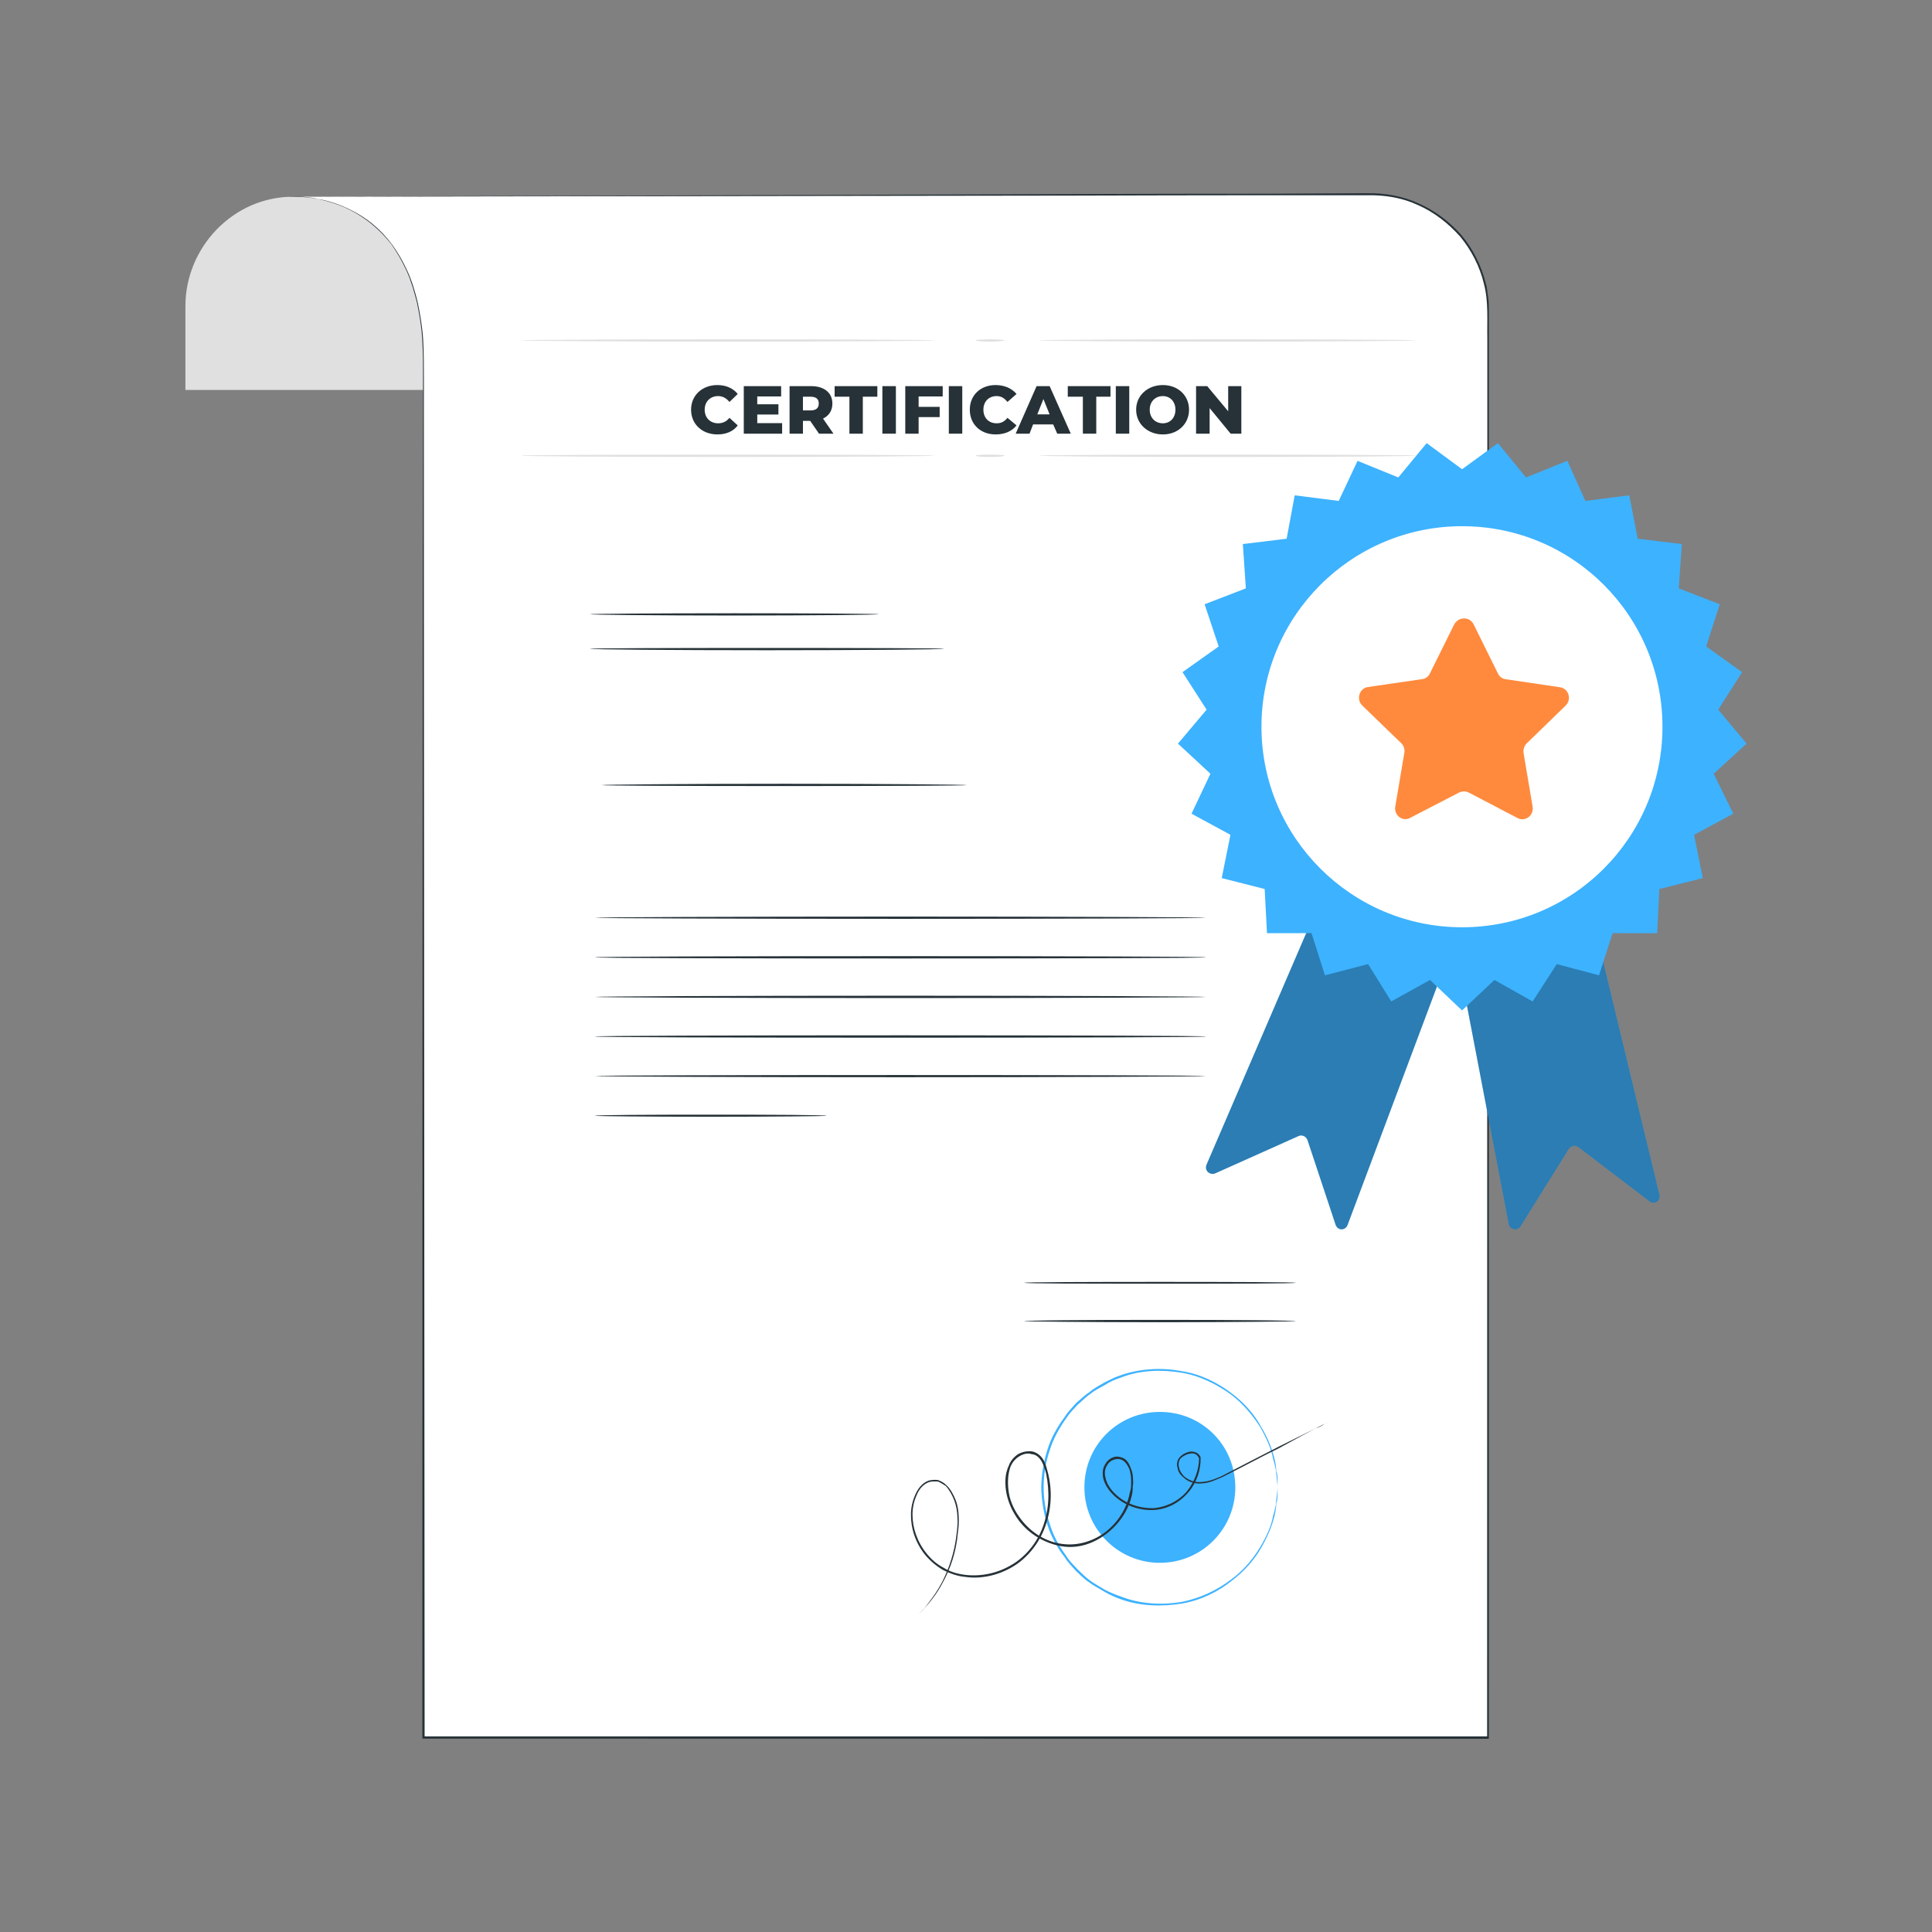 <?xml version="1.0" encoding="utf-8"?>
<!-- Generator: Adobe Illustrator 16.0.0, SVG Export Plug-In . SVG Version: 6.00 Build 0)  -->
<!DOCTYPE svg PUBLIC "-//W3C//DTD SVG 1.1//EN" "http://www.w3.org/Graphics/SVG/1.1/DTD/svg11.dtd">
<svg version="1.1" xmlns="http://www.w3.org/2000/svg" xmlns:xlink="http://www.w3.org/1999/xlink" x="0px" y="0px" width="250px"
	 height="250px" viewBox="0 0 250 250" enable-background="new 0 0 250 250" xml:space="preserve">
<rect x="0" y="0" width="250" height="250" fill="#808080" stroke="none"/>
<g id="Background_Complete">
</g>
<g id="Background_Simple" display="none">
</g>
<g id="Floor" display="none">
</g>
<g id="Device" display="none">
</g>
<g id="Certification">
	<g>
		<g>
			<path fill="#E0E0E0" d="M54.847,50.459H23.993V39.617c0-7.675,6.249-14.157,13.883-14.157l16.97,0.292V50.459z"/>
		</g>
		<g>
			<g>
				<path fill="#FFFFFF" d="M37.231,25.46c0,0,17.54-1.605,17.54,21.284c0,22.892,0,178.137,0,178.137h137.783V40.253
					c0-8.35-6.772-15.154-15.13-15.115L37.231,25.46z"/>
			</g>
			<g>
				<g>
					<path fill="#263238" d="M37.231,25.46c0.821,0,39-0.136,101.918-0.345c7.845-0.037,16.099-0.045,24.673-0.047
						c4.289-0.018,8.718-0.045,13.164-0.066c2.193-0.03,4.537,0.36,6.617,1.335c2.051,0.9,3.978,2.345,5.517,4.103
						c1.479,1.761,2.558,3.927,3.146,6.248c0.183,0.584,0.192,1.172,0.299,1.758c0.092,0.586,0.092,1.172,0.092,1.758
						c0,1.184,0,2.387,0,3.61c0,4.78,0,9.609,0,14.551c0,9.861,0,20.015,0,30.389c0,41.626,0,87.36,0,135.36
						c0,0.271,0,0.527,0,0.768V225h-0.103c-49.035-0.008-95.648-0.016-137.783-0.021h-0.12v-0.098
						c0-61.707,0.026-114.078,0.05-150.993c0.012-9.264,0.023-17.517,0.038-24.713c0.003-1.843,0.014-3.57-0.102-5.233
						c-0.082-1.671-0.377-3.251-0.666-4.716c-0.376-1.506-0.785-2.92-1.367-4.198c-0.584-1.265-1.24-2.392-1.953-3.414
						c-1.533-1.957-3.319-3.361-4.982-4.245c-1.674-0.917-3.253-1.324-4.509-1.617c-1.282-0.223-2.277-0.293-2.913-0.294
						C37.568,25.433,37.231,25.46,37.231,25.46s0.337-0.058,1.016-0.043c0.639,0.02,1.64,0.047,2.928,0.332
						c1.27,0.215,2.837,0.685,4.499,1.566c1.723,0.879,3.51,2.25,5.032,4.288c0.728,0.984,1.408,2.156,1.994,3.425
						c0.584,1.269,0.998,2.644,1.366,4.157c0.297,1.505,0.586,3.068,0.688,4.743c0.094,1.673,0.094,3.406,0.094,5.247
						c0,7.196,0,15.449,0,24.713c0.018,36.916,0.05,89.286,0.097,150.993l-0.172-0.195c42.134,0,88.748,0,137.783,0l-0.122,0.195
						c0-0.24,0-0.496,0-0.768c0.008-48,0.015-93.734,0.021-135.36c0.004-10.374,0.006-20.528,0.006-30.389c0-4.942,0-9.771,0-14.551
						c-0.045-2.428,0.165-4.784-0.439-7.075c-0.538-2.277-1.646-4.386-3.081-6.131c-1.557-1.733-3.37-3.156-5.463-4.074
						c-2.032-0.956-4.297-1.306-6.49-1.269c-4.46,0-8.894,0-13.196,0c-8.623,0.004-16.828,0.024-24.683,0.047
						C76.183,25.383,38.053,25.46,37.231,25.46z"/>
				</g>
			</g>
		</g>
		<g>
			<g>
				<path fill="#263238" d="M113.744,79.485c0,0.071-8.364,0.163-18.684,0.163c-10.337,0-18.733-0.092-18.733-0.163
					c0-0.069,8.396-0.129,18.733-0.129C105.379,79.355,113.744,79.416,113.744,79.485z"/>
			</g>
		</g>
		<g>
			<g>
				<path fill="#263238" d="M122.173,83.949c0,0.094-10.305,0.19-22.922,0.19c-12.668,0-22.925-0.096-22.925-0.19
					c0-0.07,10.256-0.104,22.925-0.104C111.868,83.845,122.173,83.878,122.173,83.949z"/>
			</g>
		</g>
		<g>
			<g>
				<path fill="#263238" d="M125.128,101.597c0,0.069-10.561,0.118-23.611,0.118c-13.084,0-23.665-0.048-23.665-0.118
					c0-0.078,10.581-0.175,23.665-0.175C114.568,101.422,125.128,101.519,125.128,101.597z"/>
			</g>
		</g>
		<g>
			<g>
				<path fill="#263238" d="M156.056,118.754c0,0.07-17.688,0.144-39.541,0.144c-21.833,0-39.542-0.073-39.542-0.144
					c0-0.068,17.71-0.148,39.542-0.148C138.369,118.606,156.056,118.686,156.056,118.754z"/>
			</g>
		</g>
		<g>
			<g>
				<path fill="#263238" d="M156.056,123.878c0,0.097-17.688,0.146-39.541,0.146c-21.833,0-39.542-0.049-39.542-0.146
					c0-0.099,17.71-0.151,39.542-0.151C138.369,123.727,156.056,123.78,156.056,123.878z"/>
			</g>
		</g>
		<g>
			<g>
				<path fill="#263238" d="M156.056,129.004c0,0.063-17.688,0.146-39.541,0.146c-21.833,0-39.542-0.084-39.542-0.146
					c0-0.076,17.71-0.158,39.542-0.158C138.369,128.846,156.056,128.928,156.056,129.004z"/>
			</g>
		</g>
		<g>
			<g>
				<path fill="#263238" d="M156.056,134.119c0,0.105-17.688,0.156-39.541,0.156c-21.833,0-39.542-0.051-39.542-0.156
					c0-0.088,17.71-0.15,39.542-0.15C138.369,133.969,156.056,134.031,156.056,134.119z"/>
			</g>
		</g>
		<g>
			<g>
				<path fill="#263238" d="M156.056,139.238c0,0.07-17.688,0.154-39.541,0.154c-21.833,0-39.542-0.084-39.542-0.154
					c0-0.078,17.71-0.129,39.542-0.129C138.369,139.109,156.056,139.16,156.056,139.238z"/>
			</g>
		</g>
		<g>
			<g>
				<path fill="#263238" d="M106.974,144.383c0,0.047-6.723,0.125-15.025,0.125c-8.282,0-14.976-0.078-14.976-0.125
					c0-0.109,6.694-0.146,14.976-0.146C100.251,144.236,106.974,144.273,106.974,144.383z"/>
			</g>
		</g>
		<g>
			<g>
				<path fill="#3DB2FF" d="M170.197,118.02l-14.061,32.667c-0.332,0.77,0.391,1.4,1.075,1.162l10.84-4.854
					c0.432-0.195,0.974,0.051,1.149,0.559l3.629,10.934c0.275,0.781,1.273,0.781,1.555,0l13.196-35.201L170.197,118.02z"/>
			</g>
			<g>
				<path fill="#3DB2FF" d="M188.552,123.488l6.69,34.958c0.149,0.703,1.123,0.873,1.513,0.24l6.248-10.021
					c0.313-0.43,0.848-0.521,1.234-0.236l9.213,7.023c0.641,0.5,1.47-0.086,1.271-0.867l-8.828-36.564L188.552,123.488z"/>
			</g>
			<g opacity="0.3">
				<path d="M170.197,118.02l-14.061,32.667c-0.332,0.77,0.391,1.4,1.075,1.162l10.84-4.854c0.432-0.195,0.974,0.051,1.149,0.559
					l3.629,10.934c0.275,0.781,1.273,0.781,1.555,0l13.196-35.201L170.197,118.02z"/>
			</g>
			<g opacity="0.3">
				<path d="M188.552,123.488l6.69,34.958c0.149,0.703,1.123,0.873,1.513,0.24l6.248-10.021c0.313-0.43,0.848-0.521,1.234-0.236
					l9.213,7.023c0.641,0.5,1.47-0.086,1.271-0.867l-8.828-36.564L188.552,123.488z"/>
			</g>
			<g>
				<polygon fill="#3DB2FF" points="189.189,60.718 193.829,57.34 197.464,61.781 202.806,59.633 205.155,64.82 210.82,64.094 
					211.924,69.71 217.626,70.4 217.234,76.133 222.533,78.191 220.778,83.652 225.425,86.975 222.34,91.826 226.006,96.224 
					221.751,100.121 224.287,105.292 219.215,108.025 220.342,113.625 214.722,115.037 214.435,120.753 208.67,120.749 
					206.912,126.205 201.443,124.756 198.326,129.588 193.381,126.807 189.189,130.75 185.039,126.807 180.028,129.588 
					177.033,124.756 171.443,126.205 169.712,120.749 163.947,120.753 163.647,115.037 158.089,113.625 159.22,108.025 
					154.183,105.292 156.629,100.121 152.428,96.224 156.136,91.826 153.011,86.975 157.699,83.652 155.875,78.191 161.214,76.133 
					160.824,70.4 166.489,69.71 167.534,64.094 173.231,64.82 175.664,59.633 180.94,61.781 184.609,57.34 				"/>
			</g>
			<g>
				<path fill="#FFFFFF" d="M215.122,94.04c0,14.325-11.551,25.949-25.932,25.949c-14.307,0-25.958-11.625-25.958-25.949
					s11.65-25.95,25.958-25.95C203.571,68.09,215.122,79.715,215.122,94.04z"/>
			</g>
			<g>
				<path fill="#FF8A3D" d="M194.854,87.893l6.978,1.032c1.172,0.167,1.563,1.562,0.781,2.357l-5.076,4.93
					c-0.316,0.328-0.436,0.782-0.391,1.208l1.172,6.947c0.198,1.155-0.974,2.033-1.98,1.473l-6.223-3.256
					c-0.409-0.229-0.967-0.229-1.362-0.002l-6.248,3.233c-0.981,0.573-2.153-0.292-1.955-1.464l1.172-6.932
					c0.069-0.454-0.047-0.896-0.391-1.238l-5.078-4.913c-0.781-0.784-0.354-2.229,0.781-2.37l7.031-1.026
					c0.391-0.042,0.781-0.315,0.974-0.749l3.123-6.303c0.591-1.062,2.027-1.059,2.542,0l3.125,6.321
					C194.021,87.558,194.412,87.85,194.854,87.893z"/>
			</g>
		</g>
		<g>
			<path fill="#263238" d="M89.425,53.014c0-1.875,1.453-3.188,3.406-3.188c1.139,0,2.047,0.433,2.633,1.154l-1.074,1.032
				c-0.389-0.483-0.879-0.759-1.465-0.759c-1.02,0-1.739,0.719-1.739,1.76c0,1.054,0.719,1.761,1.739,1.761
				c0.586,0,1.076-0.221,1.465-0.708l1.074,0.982c-0.586,0.775-1.494,1.166-2.633,1.166C90.878,56.215,89.425,54.901,89.425,53.014z
				"/>
			<path fill="#263238" d="M101.207,54.751v1.367h-4.962v-6.151h4.835v1.333h-3.091v1.013h2.739v1.324h-2.739v1.114H101.207z"/>
			<path fill="#263238" d="M104.837,54.458H103.9v1.66h-1.73v-6.151h2.803c1.695,0,2.737,0.876,2.737,2.246
				c0,0.913-0.43,1.572-1.211,1.953l1.354,1.953h-1.873L104.837,54.458z M104.861,51.333H103.9v1.776h0.961
				c0.756,0,1.087-0.312,1.087-0.898C105.949,51.638,105.617,51.333,104.861,51.333z"/>
			<path fill="#263238" d="M109.914,51.333H108v-1.367h5.529v1.367h-1.88v4.784h-1.735V51.333z"/>
			<path fill="#263238" d="M114.179,49.966h1.748v6.151h-1.748V49.966z"/>
			<path fill="#263238" d="M118.869,51.299v1.345h2.725v1.332h-2.725v2.141h-1.729v-6.151h4.845v1.333H118.869z"/>
			<path fill="#263238" d="M122.777,49.966h1.74v6.151h-1.74V49.966z"/>
			<path fill="#263238" d="M125.492,53.014c0-1.875,1.384-3.188,3.338-3.188c1.146,0,2.104,0.433,2.709,1.154l-1.172,1.032
				c-0.391-0.483-0.811-0.759-1.403-0.759c-1.027,0-1.712,0.719-1.712,1.76c0,1.054,0.685,1.761,1.712,1.761
				c0.593,0,1.013-0.221,1.403-0.708l1.172,0.982c-0.605,0.775-1.563,1.166-2.709,1.166
				C126.875,56.215,125.492,54.901,125.492,53.014z"/>
			<path fill="#263238" d="M136.281,54.917h-2.598l-0.464,1.201h-1.791l2.706-6.151h1.691l2.734,6.151h-1.752L136.281,54.917z
				 M135.818,53.621l-0.801-1.983l-0.791,1.983H135.818z"/>
			<path fill="#263238" d="M140.123,51.333h-1.953v-1.367h5.527v1.367h-1.841v4.784h-1.733V51.333z"/>
			<path fill="#263238" d="M144.386,49.966h1.739v6.151h-1.739V49.966z"/>
			<path fill="#263238" d="M147.016,53.014c0-1.842,1.499-3.188,3.459-3.188c1.953,0,3.387,1.346,3.387,3.188
				c0,1.843-1.434,3.202-3.387,3.202C148.515,56.215,147.016,54.857,147.016,53.014z M152.101,53.014c0-1.057-0.692-1.76-1.626-1.76
				c-0.979,0-1.701,0.703-1.701,1.76c0,1.059,0.722,1.761,1.701,1.761C151.409,54.775,152.101,54.073,152.101,53.014z"/>
			<path fill="#263238" d="M160.629,49.966v6.151h-1.385l-2.718-3.31v3.31h-1.755v-6.151h1.444l2.712,3.255v-3.255H160.629z"/>
		</g>
		<g>
			<g>
				<path fill="#263238" d="M167.661,165.986c0,0.119-7.857,0.119-17.576,0.119c-9.679,0-17.549,0-17.549-0.119
					c0-0.078,7.87-0.111,17.549-0.111C159.804,165.875,167.661,165.908,167.661,165.986z"/>
			</g>
		</g>
		<g>
			<g>
				<path fill="#263238" d="M167.661,170.984c0,0.002-7.857,0.113-17.576,0.113c-9.679,0-17.549-0.111-17.549-0.113
					c0-0.141,7.87-0.193,17.549-0.193C159.804,170.791,167.661,170.844,167.661,170.984z"/>
			</g>
		</g>
		<g>
			<g>
				<g>
					<path fill="#3DB2FF" d="M165.317,192.465c0,0,0-0.111-0.009-0.25c-0.022-0.16-0.043-0.434-0.081-0.725
						c-0.018-0.197-0.038-0.391-0.052-0.588c-0.052-0.193-0.056-0.391-0.056-0.584c-0.106-0.447-0.192-0.979-0.391-1.563
						c-0.192-1.17-0.781-2.539-1.637-4.059c-0.899-1.408-2.125-2.971-3.83-4.27c-1.755-1.24-3.906-2.4-6.397-2.803
						c-2.43-0.391-5.261-0.389-7.868,0.652c-0.726,0.23-1.357,0.52-1.974,0.91c-0.635,0.379-1.337,0.688-1.901,1.172
						c-0.607,0.389-1.132,0.967-1.674,1.414c-0.496,0.537-1.078,1.125-1.469,1.736c-0.921,1.301-1.702,2.697-2.152,4.186
						c-0.512,1.473-0.781,3.113-0.781,4.77c0,1.564,0.269,3.211,0.781,4.688c0.45,1.563,1.231,2.93,2.152,4.186
						c0.391,0.676,0.973,1.195,1.467,1.738c0.542,0.521,1.068,1.076,1.676,1.496c0.564,0.393,1.266,0.781,1.9,1.172
						c0.617,0.307,1.249,0.59,1.975,0.83c2.608,1.035,5.438,1.123,7.87,0.721c2.489-0.479,4.641-1.551,6.396-2.873
						c1.707-1.238,2.931-2.777,3.831-4.27c0.854-1.438,1.443-2.803,1.636-3.975c0.198-0.588,0.284-1.172,0.391-1.563
						c0-0.25,0.004-0.473,0.056-0.666c0.015-0.193,0.035-0.357,0.052-0.506c0.038-0.389,0.059-0.588,0.081-0.781
						C165.317,192.498,165.317,192.465,165.317,192.465s0,0.033,0,0.197c0,0.193,0,0.395,0,0.781
						c-0.005,0.158-0.017,0.322-0.029,0.518c-0.02,0.195-0.087,0.422-0.132,0.654c-0.037,0.391-0.083,0.975-0.241,1.563
						c-0.291,1.172-0.807,2.537-1.712,4.1c-0.818,1.451-2.126,3-3.841,4.295c-1.702,1.369-3.909,2.49-6.427,2.93
						c-2.498,0.395-5.391,0.391-8.084-0.625c-0.638-0.238-1.323-0.545-1.994-0.936c-0.586-0.389-1.299-0.705-1.889-1.172
						c-0.646-0.391-1.171-0.979-1.731-1.484c-0.478-0.559-1.067-1.1-1.475-1.793c-0.954-1.215-1.735-2.637-2.226-4.178
						c-0.492-1.531-0.763-3.223-0.801-4.85c0.038-1.713,0.309-3.318,0.803-4.879c0.488-1.563,1.27-2.932,2.226-4.229
						c0.405-0.656,0.995-1.24,1.474-1.791c0.562-0.463,1.084-1.012,1.731-1.414c0.59-0.539,1.304-0.859,1.888-1.23
						c0.671-0.32,1.356-0.711,1.994-0.906c2.693-0.977,5.585-1.068,8.082-0.588c2.518,0.393,4.725,1.564,6.427,2.855
						c1.716,1.289,3.024,2.838,3.841,4.371c0.907,1.479,1.422,2.91,1.714,4.102c0.157,0.584,0.204,1.086,0.241,1.563
						c0.045,0.193,0.112,0.391,0.132,0.584c0.013,0.197,0.024,0.391,0.029,0.588c0,0.287,0,0.561,0,0.725
						C165.317,192.354,165.317,192.465,165.317,192.465z"/>
				</g>
			</g>
			<g>
				<path fill="#3DB2FF" d="M159.85,192.465c0,5.379-4.334,9.764-9.766,9.764c-5.397,0-9.763-4.385-9.763-9.764
					c0-5.465,4.365-9.764,9.763-9.764C155.516,182.701,159.85,187,159.85,192.465z"/>
			</g>
		</g>
		<g>
			<g>
				<path fill="#263238" d="M171.817,184.066c0,0-0.101,0.004-0.442,0.197c-0.205,0.18-0.624,0.391-1.178,0.59
					c-1.089,0.582-2.679,1.424-4.688,2.535c-2.044,0.977-4.507,2.342-7.42,3.783c-0.777,0.318-1.563,0.709-2.394,0.764
					c-0.924,0.139-1.903-0.109-2.577-0.779c-0.329-0.26-0.69-0.691-0.74-1.229c-0.148-0.412-0.074-0.996,0.284-1.369
					c0.349-0.391,0.88-0.646,1.365-0.717c0.546-0.064,1.135,0.215,1.327,0.721v0.039v0.033c0.055,1.57-0.521,3.246-1.57,4.455
					c-1.121,1.328-2.727,2.23-4.534,2.307c-1.797,0.076-3.659-0.551-5.03-1.811c-0.734-0.682-1.327-1.512-1.5-2.486
					c-0.055-0.439-0.055-0.979,0.189-1.443c0.248-0.506,0.622-0.896,1.119-1.074c0.488-0.213,1.098-0.053,1.538,0.215
					c0.415,0.35,0.642,0.801,0.806,1.324c0.199,0.43,0.24,0.979,0.245,1.484c0.025,0.275,0.007,0.469-0.046,0.748
					c0,0.299,0,0.502-0.031,0.744c-0.359,2.063-1.531,3.902-3.183,5.227c-1.673,1.367-3.817,2.133-5.998,1.758
					c-2.163-0.373-4.182-1.563-5.517-3.32c-0.757-1.02-1.326-2.176-1.595-3.463c-0.237-1.225-0.253-2.529,0.31-3.689
					c0.199-0.564,0.617-1.053,1.172-1.441c0.59-0.314,1.197-0.438,1.857-0.354c0.676,0.162,1.157,0.619,1.457,1.135
					c0.309,0.588,0.438,1.172,0.592,1.76c0.565,2.344,0.391,4.689-0.391,6.838c-0.781,2.18-2.344,4.098-4.189,5.182
					c-1.852,1.109-4.074,1.623-6.148,1.32c-1.009-0.084-2.009-0.451-2.924-0.918c-0.858-0.512-1.613-1.154-2.24-1.895
					c-1.265-1.545-1.888-3.451-1.867-5.256c0-0.918,0.201-1.756,0.551-2.551c0.333-0.789,0.899-1.549,1.766-1.85
					c0.418-0.09,0.809-0.115,1.199-0.061c0.406,0.164,0.781,0.361,1.076,0.664c0.574,0.539,0.92,1.26,1.213,1.967
					c0.248,0.658,0.364,1.439,0.375,2.119c0.015,0.301,0.023,0.689-0.003,1.068c-0.013,0.301-0.047,0.596-0.103,0.986
					c-0.215,2.539-0.996,4.686-1.893,6.34c-0.855,1.666-1.794,2.732-2.418,3.424c-0.348,0.391-0.592,0.588-0.781,0.781
					c-0.201,0.195-0.254,0.252-0.254,0.252s0.053-0.057,0.254-0.252c0.189-0.195,0.391-0.396,0.773-0.781
					c0.588-0.781,1.507-1.852,2.352-3.516c0.781-1.563,1.564-3.709,1.817-6.252c0.06-0.387,0.08-0.697,0.089-0.988
					c0.039-0.373,0.011-0.76-0.006-1.053c-0.009-0.689-0.148-1.406-0.374-2.055c-0.276-0.713-0.613-1.369-1.136-1.951
					c-0.336-0.199-0.615-0.393-0.982-0.557c-0.391-0.033-0.781-0.033-1.172,0.064c-0.768,0.285-1.287,0.918-1.59,1.662
					c-0.363,0.781-0.553,1.676-0.553,2.537c0,1.758,0.632,3.586,1.853,5.076c0.608,0.754,1.316,1.369,2.216,1.836
					c0.809,0.508,1.783,0.779,2.762,0.898c2.023,0.234,4.175-0.193,6.039-1.326c1.764-1.027,3.268-2.854,4.011-4.928
					c0.783-2.141,0.896-4.484,0.412-6.826c-0.124-0.539-0.325-1.096-0.556-1.564c-0.322-0.531-0.74-0.945-1.332-0.98
					c-0.513-0.189-1.112,0.002-1.553,0.262c-0.535,0.328-0.892,0.752-1.151,1.303c-0.411,1.1-0.411,2.344-0.22,3.516
					c0.199,1.172,0.781,2.344,1.54,3.322c1.267,1.699,3.188,2.928,5.29,3.209c2.09,0.305,4.199-0.373,5.798-1.648
					c1.613-1.301,2.694-3.123,3.028-5.076c0.088-0.197,0.126-0.453,0.147-0.738c0.011-0.24,0.011-0.434,0.011-0.695
					c0-0.52-0.071-0.967-0.21-1.463c-0.181-0.426-0.397-0.816-0.763-1.109c-0.391-0.291-0.848-0.301-1.273-0.156
					c-0.43,0.133-0.736,0.449-0.941,0.84c-0.218,0.395-0.271,0.918-0.157,1.369c0.146,0.863,0.674,1.658,1.37,2.293
					c1.282,1.223,3.143,1.807,4.828,1.764c1.702-0.131,3.305-0.932,4.374-2.197c1.007-1.271,1.563-2.838,1.563-4.314v0.068
					c-0.198-0.469-0.604-0.734-1.116-0.627c-0.446,0.055-0.881,0.275-1.228,0.578c-0.291,0.285-0.391,0.836-0.235,1.264
					c0.037,0.391,0.355,0.781,0.625,1.107c0.731,0.6,1.563,0.846,2.454,0.709c0.863-0.061,1.645-0.406,2.364-0.713
					c2.859-1.494,5.336-2.744,7.441-3.836c1.994-0.979,3.564-1.76,4.728-2.344c0.521-0.26,0.94-0.473,1.172-0.588
					C171.699,184.07,171.817,184.066,171.817,184.066z"/>
			</g>
		</g>
		<g>
			<g>
				<path fill="#E0E0E0" d="M121.001,44.039c0,0.073-12,0.167-26.804,0.167c-14.832,0-26.828-0.094-26.828-0.167
					c0-0.069,11.996-0.126,26.828-0.126C109.002,43.913,121.001,43.97,121.001,44.039z"/>
			</g>
		</g>
		<g>
			<g>
				<path fill="#E0E0E0" d="M129.976,44.039c0,0.073-0.871,0.167-1.93,0.167c-0.992,0-1.813-0.094-1.813-0.167
					c0-0.069,0.82-0.126,1.813-0.126C129.105,43.913,129.976,43.97,129.976,44.039z"/>
			</g>
		</g>
		<g>
			<g>
				<path fill="#E0E0E0" d="M183.284,44.039c0,0.073-10.938,0.167-24.413,0.167c-13.497,0-24.448-0.094-24.448-0.167
					c0-0.069,10.951-0.126,24.448-0.126C172.346,43.913,183.284,43.97,183.284,44.039z"/>
			</g>
		</g>
		<g>
			<g>
				<path fill="#E0E0E0" d="M121.001,58.95c0,0.097-12,0.186-26.804,0.186c-14.832,0-26.828-0.089-26.828-0.186
					c0-0.078,11.996-0.117,26.828-0.117C109.002,58.833,121.001,58.872,121.001,58.95z"/>
			</g>
		</g>
		<g>
			<g>
				<path fill="#E0E0E0" d="M129.976,58.95c0,0.097-0.871,0.186-1.93,0.186c-0.992,0-1.813-0.089-1.813-0.186
					c0-0.078,0.82-0.117,1.813-0.117C129.105,58.833,129.976,58.872,129.976,58.95z"/>
			</g>
		</g>
		<g>
			<g>
				<path fill="#E0E0E0" d="M183.284,58.95c0,0.097-10.938,0.186-24.413,0.186c-13.497,0-24.448-0.089-24.448-0.186
					c0-0.078,10.951-0.117,24.448-0.117C172.346,58.833,183.284,58.872,183.284,58.95z"/>
			</g>
		</g>
	</g>
</g>
<g id="Plant_1_" display="none">
</g>
<g id="Character" display="none">
</g>
</svg>
